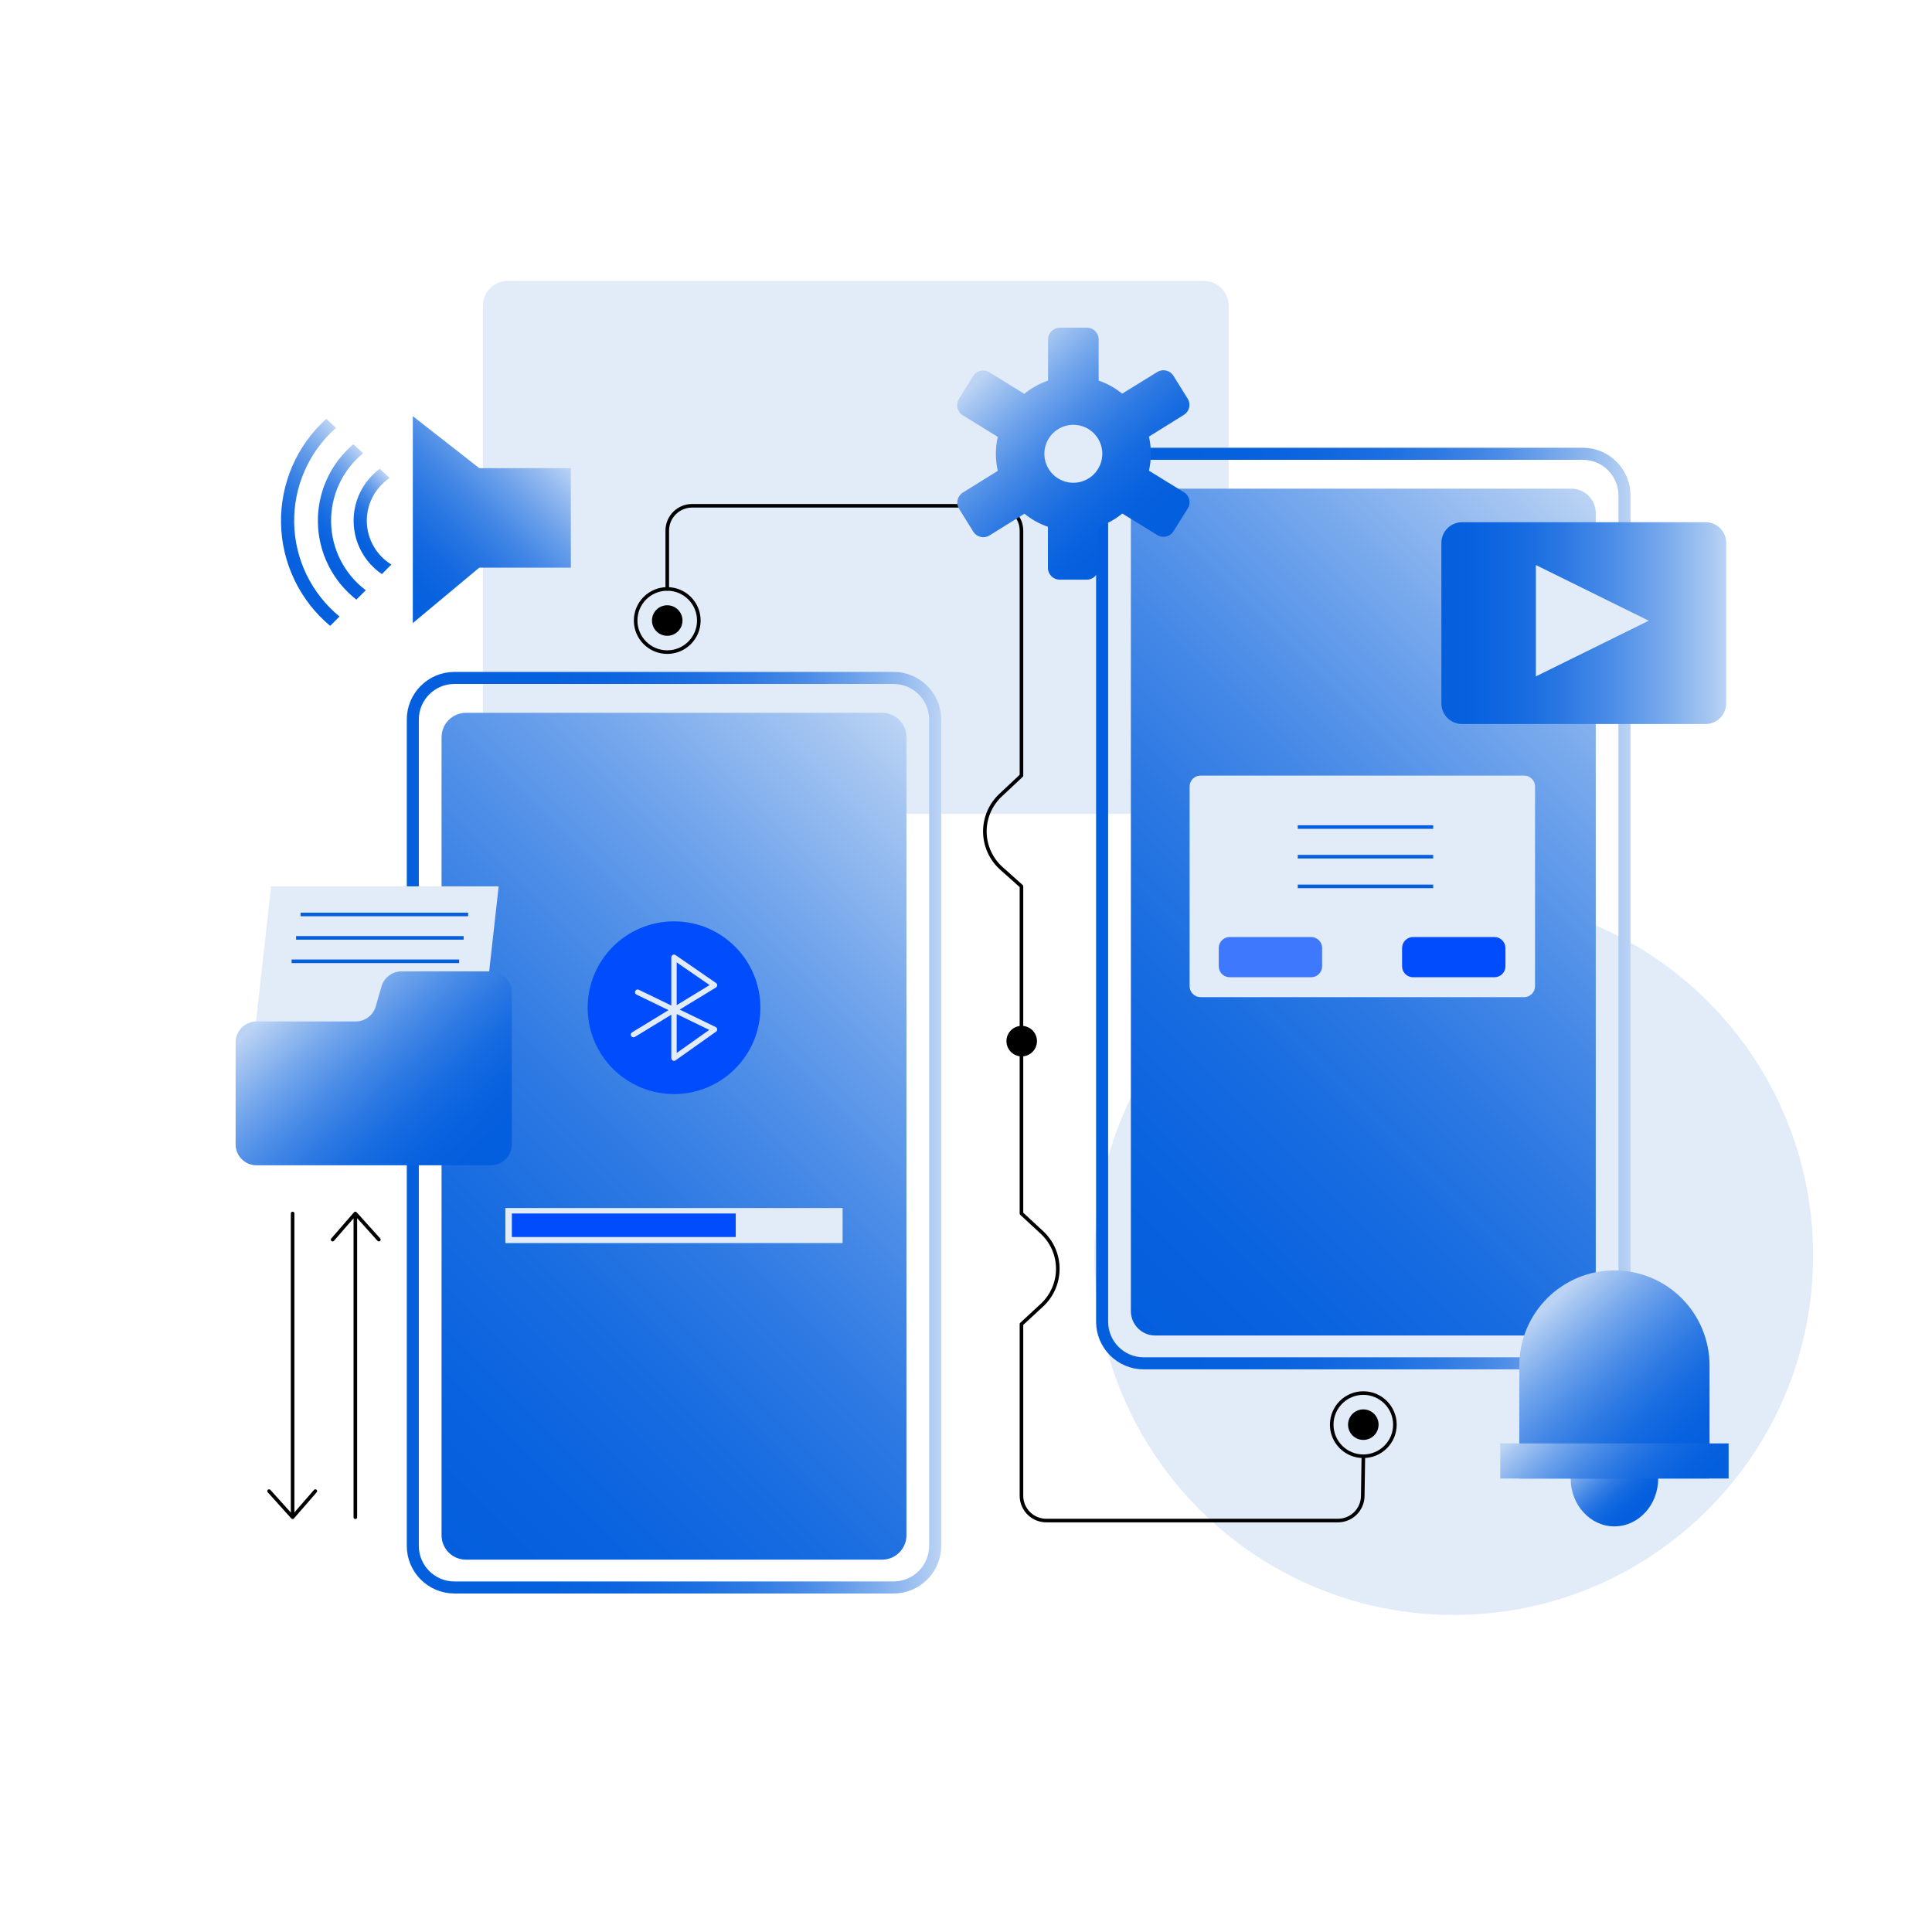 <svg xmlns="http://www.w3.org/2000/svg" width="1080" height="1080" fill="none" viewBox="0 0 1080 1080" id="network-connection-technology"><path fill="#E2EBF8" d="M672.98 157.051H283.76C276.128 157.051 269.94 163.238 269.94 170.871V441.141C269.94 448.773 276.128 454.961 283.76 454.961H672.98C680.613 454.961 686.8 448.773 686.8 441.141V170.871C686.8 163.238 680.613 157.051 672.98 157.051ZM812.659 902.76C923.602 902.76 1013.54 812.823 1013.54 701.88 1013.54 590.937 923.602 501 812.659 501 701.716 501 611.779 590.937 611.779 701.88 611.779 812.823 701.716 902.76 812.659 902.76Z"></path><path stroke="url(#paint0_linear_630_41072)" stroke-miterlimit="10" stroke-width="6.73" d="M499.5 378.969H254.03C241.178 378.969 230.76 389.387 230.76 402.239V864.139C230.76 876.99 241.178 887.409 254.03 887.409H499.5C512.351 887.409 522.77 876.99 522.77 864.139V402.239C522.77 389.387 512.351 378.969 499.5 378.969Z"></path><path fill="url(#paint1_linear_630_41072)" d="M493.07 398.48H260.47C252.937 398.48 246.83 404.587 246.83 412.12V858.22C246.83 865.754 252.937 871.86 260.47 871.86H493.07C500.603 871.86 506.71 865.754 506.71 858.22V412.12C506.71 404.587 500.603 398.48 493.07 398.48Z"></path><path fill="#E2EBF8" d="M471.02 675.289H282.51V694.889H471.02V675.289Z"></path><path fill="#014DFE" d="M376.77 611.599C403.435 611.599 425.05 589.983 425.05 563.319C425.05 536.655 403.435 515.039 376.77 515.039C350.106 515.039 328.49 536.655 328.49 563.319C328.49 589.983 350.106 611.599 376.77 611.599Z"></path><path stroke="#E2EBF8" stroke-linecap="round" stroke-linejoin="round" stroke-width="3" d="M354.11 578.371L399.42 550.741L376.77 535.121V591.521L399.42 575.471L356.47 554.641"></path><path fill="#014DFE" d="M411.27 678.352H286.14V691.502H411.27V678.352Z"></path><path stroke="url(#paint2_linear_630_41072)" stroke-miterlimit="10" stroke-width="6.73" d="M884.83 253.672H639.36C626.508 253.672 616.09 264.09 616.09 276.942V738.842C616.09 751.694 626.508 762.112 639.36 762.112H884.83C897.681 762.112 908.1 751.694 908.1 738.842V276.942C908.1 264.09 897.681 253.672 884.83 253.672Z"></path><path fill="url(#paint3_linear_630_41072)" d="M878.4 273.18H645.8C638.267 273.18 632.16 279.287 632.16 286.82V732.92C632.16 740.453 638.267 746.56 645.8 746.56H878.4C885.933 746.56 892.04 740.453 892.04 732.92V286.82C892.04 279.287 885.933 273.18 878.4 273.18Z"></path><path fill="#E2EBF8" d="M851.96 433.551H671.13C667.744 433.551 665 436.295 665 439.681V551.291C665 554.676 667.744 557.421 671.13 557.421H851.96C855.346 557.421 858.09 554.676 858.09 551.291V439.681C858.09 436.295 855.346 433.551 851.96 433.551Z"></path><path fill="#014DFE" d="M732.939 523.82H687.419C684.034 523.82 681.289 526.565 681.289 529.95V540.16C681.289 543.546 684.034 546.29 687.419 546.29H732.939C736.325 546.29 739.069 543.546 739.069 540.16V529.95C739.069 526.565 736.325 523.82 732.939 523.82Z" opacity=".73"></path><path fill="#014DFE" d="M835.419 523.82H789.9C786.514 523.82 783.77 526.565 783.77 529.95V540.16C783.77 543.546 786.514 546.29 789.9 546.29H835.419C838.805 546.29 841.549 543.546 841.549 540.16V529.95C841.549 526.565 838.805 523.82 835.419 523.82Z"></path><path stroke="url(#paint4_linear_630_41072)" stroke-miterlimit="10" stroke-width="2" d="M725.449 462.32H801.149"></path><path stroke="url(#paint5_linear_630_41072)" stroke-miterlimit="10" stroke-width="2" d="M725.449 478.898H801.149"></path><path stroke="url(#paint6_linear_630_41072)" stroke-miterlimit="10" stroke-width="2" d="M725.449 495.488H801.149"></path><path stroke="#000" stroke-miterlimit="10" stroke-width="2" d="M372.99 364.539C382.743 364.539 390.65 356.632 390.65 346.879C390.65 337.125 382.743 329.219 372.99 329.219C363.237 329.219 355.33 337.125 355.33 346.879C355.33 356.632 363.237 364.539 372.99 364.539Z"></path><path fill="#000" d="M372.99 355.412C377.701 355.412 381.52 351.593 381.52 346.882 381.52 342.171 377.701 338.352 372.99 338.352 368.279 338.352 364.46 342.171 364.46 346.882 364.46 351.593 368.279 355.412 372.99 355.412ZM571.139 590.529C575.85 590.529 579.669 586.71 579.669 581.999 579.669 577.288 575.85 573.469 571.139 573.469 566.428 573.469 562.609 577.288 562.609 581.999 562.609 586.71 566.428 590.529 571.139 590.529Z"></path><path stroke="#000" stroke-miterlimit="10" stroke-width="2" d="M762.099 814.05C771.853 814.05 779.759 806.144 779.759 796.391C779.759 786.637 771.853 778.73 762.099 778.73C752.346 778.73 744.439 786.637 744.439 796.391C744.439 806.144 752.346 814.05 762.099 814.05Z"></path><path fill="#000" d="M762.1 804.919C766.811 804.919 770.63 801.1 770.63 796.389C770.63 791.678 766.811 787.859 762.1 787.859C757.389 787.859 753.57 791.678 753.57 796.389C753.57 801.1 757.389 804.919 762.1 804.919Z"></path><path stroke="#000" stroke-linecap="round" stroke-linejoin="round" stroke-width="2" d="M373 329.218V296.618C372.999 294.795 373.357 292.99 374.054 291.305C374.751 289.62 375.773 288.09 377.062 286.801C378.352 285.512 379.882 284.489 381.567 283.792C383.251 283.095 385.057 282.737 386.88 282.738H557.15C560.827 282.744 564.351 284.209 566.948 286.811C569.545 289.414 571.003 292.941 571 296.618V433.548L559.28 444.548C556.479 447.184 554.256 450.373 552.752 453.913C551.249 457.453 550.498 461.267 550.547 465.113C550.596 468.958 551.444 472.752 553.036 476.253C554.629 479.754 556.933 482.885 559.8 485.448L571 495.448V678.348L582.41 688.908C585.218 691.505 587.459 694.655 588.991 698.16C590.523 701.665 591.315 705.448 591.315 709.273C591.315 713.098 590.523 716.882 588.991 720.387C587.459 723.891 585.218 727.041 582.41 729.638L571 740.188V836.138C571.003 837.962 571.365 839.767 572.065 841.451C572.766 843.134 573.791 844.663 575.083 845.951C576.375 847.238 577.908 848.258 579.594 848.952C581.28 849.647 583.086 850.002 584.91 849.998H747.91C751.553 849.999 755.051 848.567 757.648 846.011C760.244 843.455 761.732 839.981 761.79 836.338L762.13 814.028"></path><path fill="url(#paint7_linear_630_41072)" d="M267.93 261.711L230.76 232.641V348.321L267.93 317.321H319.11V261.711H267.93Z"></path><path fill="url(#paint8_linear_630_41072)" d="M182.38 234.141L187.79 239.191C180.281 245.838 174.305 254.036 170.274 263.219C166.244 272.402 164.255 282.351 164.445 292.377C164.635 302.404 167 312.27 171.376 321.293C175.752 330.317 182.034 338.283 189.79 344.641L184.56 349.871C176.14 342.832 169.33 334.066 164.591 324.168C159.852 314.269 157.294 303.469 157.09 292.496C156.887 281.523 159.042 270.635 163.41 260.567C167.778 250.5 174.257 241.488 182.41 234.141H182.38Z"></path><path fill="url(#paint9_linear_630_41072)" d="M197.55 248.309L202.98 253.369C197.263 258.032 192.682 263.935 189.582 270.63C186.483 277.325 184.946 284.637 185.088 292.014C185.231 299.39 187.049 306.638 190.405 313.208C193.761 319.778 198.567 325.499 204.46 329.939L199.21 335.199C192.652 330.072 187.319 323.548 183.599 316.101C179.88 308.654 177.867 300.471 177.708 292.149C177.549 283.826 179.248 275.572 182.68 267.989C186.112 260.405 191.192 253.682 197.55 248.309Z"></path><path fill="url(#paint10_linear_630_41072)" d="M212.29 262.078L217.79 267.208C213.786 269.89 210.52 273.537 208.295 277.812C206.07 282.087 204.955 286.853 205.055 291.672C205.155 296.49 206.465 301.206 208.865 305.386C211.265 309.565 214.678 313.074 218.79 315.588L213.46 320.918C208.698 317.677 204.78 313.342 202.035 308.278C199.29 303.213 197.797 297.565 197.68 291.805C197.564 286.046 198.827 280.342 201.365 275.17C203.904 269.999 207.643 265.51 212.27 262.078H212.29Z"></path><path fill="url(#paint11_linear_630_41072)" d="M661.881 275.202L642.271 263.112C643.697 256.842 643.697 250.332 642.271 244.062L661.831 231.892C663.299 230.974 664.345 229.513 664.74 227.827C665.136 226.141 664.848 224.367 663.941 222.892L655.941 210.042C655.023 208.573 653.562 207.528 651.876 207.132C650.19 206.737 648.416 207.024 646.941 207.932L627.301 220.052C623.374 216.867 618.92 214.393 614.141 212.742V189.742C614.142 188.88 613.973 188.025 613.644 187.228C613.315 186.431 612.832 185.707 612.223 185.097C611.614 184.487 610.89 184.002 610.093 183.672C609.297 183.342 608.443 183.172 607.581 183.172H592.441C590.698 183.172 589.027 183.864 587.795 185.096C586.563 186.328 585.871 187.999 585.871 189.742V212.742C581.038 214.412 576.539 216.924 572.581 220.162L553.001 208.082C551.521 207.178 549.744 206.897 548.057 207.3C546.371 207.703 544.912 208.757 544.001 210.232L536.001 223.122C535.097 224.602 534.816 226.379 535.219 228.066C535.621 229.752 536.676 231.21 538.151 232.122L557.761 244.202C556.342 250.456 556.342 256.948 557.761 263.202L538.201 275.372C536.732 276.29 535.687 277.751 535.291 279.437C534.896 281.123 535.183 282.897 536.091 284.372L544.091 297.232C545.012 298.696 546.473 299.739 548.158 300.133C549.842 300.528 551.615 300.244 553.091 299.342L572.651 287.172C576.57 290.362 581.022 292.837 585.801 294.482V317.482C585.803 319.223 586.497 320.891 587.729 322.121C588.96 323.351 590.63 324.042 592.371 324.042H607.511C609.251 324.042 610.919 323.351 612.149 322.12C613.38 320.89 614.071 319.222 614.071 317.482V294.482C618.91 292.818 623.413 290.305 627.371 287.062L646.981 299.142C648.46 300.044 650.236 300.325 651.921 299.924C653.607 299.524 655.066 298.473 655.981 297.002L664.001 284.232C664.917 282.753 665.208 280.971 664.81 279.278C664.413 277.585 663.359 276.118 661.881 275.202ZM600.001 269.872C596.797 269.872 593.665 268.922 591.001 267.142C588.336 265.362 586.26 262.832 585.034 259.871C583.808 256.911 583.487 253.654 584.112 250.511C584.737 247.369 586.28 244.482 588.546 242.217C590.811 239.951 593.698 238.408 596.84 237.783C599.983 237.158 603.24 237.479 606.2 238.705C609.16 239.931 611.69 242.008 613.471 244.672C615.251 247.336 616.201 250.468 616.201 253.672C616.201 257.968 614.494 262.089 611.456 265.127C608.418 268.165 604.297 269.872 600.001 269.872Z"></path><path fill="url(#paint12_linear_630_41072)" d="M953.4 291.91H817.31C810.92 291.91 805.74 297.09 805.74 303.48V393.17C805.74 399.56 810.92 404.74 817.31 404.74H953.4C959.79 404.74 964.97 399.56 964.97 393.17V303.48C964.97 297.09 959.79 291.91 953.4 291.91Z"></path><path fill="#E2EBF8" d="M858.551 315.852V378.112L921.671 346.982L858.551 315.852Z"></path><path fill="url(#paint13_linear_630_41072)" d="M902.47 853.258C915.979 853.258 926.93 841.277 926.93 826.498C926.93 811.719 915.979 799.738 902.47 799.738C888.961 799.738 878.01 811.719 878.01 826.498C878.01 841.277 888.961 853.258 902.47 853.258Z"></path><path fill="url(#paint14_linear_630_41072)" d="M902.471 710.16C916.572 710.16 930.096 715.762 940.068 725.733C950.039 735.705 955.641 749.229 955.641 763.33V826.5H849.301V763.33C849.301 749.229 854.903 735.705 864.874 725.733C874.845 715.762 888.369 710.16 902.471 710.16Z"></path><path fill="url(#paint15_linear_630_41072)" d="M966.3 806.871H838.65V826.501H966.3V806.871Z"></path><path fill="#E2EBF8" d="M269.09 582.178H141.88L151.55 495.488H278.76L269.09 582.178Z"></path><path fill="url(#paint16_linear_630_41072)" d="M198.83 571H143.41C140.307 571 137.331 572.233 135.137 574.427C132.943 576.621 131.71 579.597 131.71 582.7V639.7C131.709 641.237 132.01 642.76 132.598 644.18C133.185 645.601 134.047 646.892 135.133 647.98C136.22 649.067 137.51 649.93 138.93 650.518C140.35 651.107 141.873 651.41 143.41 651.41H274.41C275.947 651.41 277.469 651.107 278.89 650.518C280.31 649.93 281.6 649.067 282.687 647.98C283.773 646.892 284.635 645.601 285.222 644.18C285.81 642.76 286.111 641.237 286.11 639.7V554.7C286.11 551.602 284.881 548.631 282.694 546.437C280.506 544.244 277.538 543.008 274.44 543H224.49C221.947 543 219.473 543.829 217.443 545.361C215.413 546.893 213.938 549.044 213.24 551.49L210.08 562.49C209.384 564.938 207.91 567.094 205.88 568.629C203.85 570.165 201.375 570.997 198.83 571Z"></path><path stroke="url(#paint17_linear_630_41072)" stroke-miterlimit="10" stroke-width="2" d="M168.03 511.191H261.7"></path><path stroke="url(#paint18_linear_630_41072)" stroke-miterlimit="10" stroke-width="2" d="M165.51 524.281H259.18"></path><path stroke="url(#paint19_linear_630_41072)" stroke-miterlimit="10" stroke-width="2" d="M163 537.371H256.66"></path><path stroke="#000" stroke-linecap="round" stroke-linejoin="round" stroke-width="2" d="M163.57 848.142V678.352M150.42 833.531 163.57 848.141 176.28 833.531M198.64 678.352V848.142M211.79 692.962 198.64 678.352 185.93 692.962"></path><defs><linearGradient id="paint0_linear_630_41072" x1="227.4" x2="526.14" y1="633.189" y2="633.189" gradientUnits="userSpaceOnUse"><stop stop-color="#045FDE"></stop><stop offset=".27" stop-color="#0661DE"></stop><stop offset=".42" stop-color="#0F66DF"></stop><stop offset=".54" stop-color="#1C6FE1"></stop><stop offset=".65" stop-color="#307BE3"></stop><stop offset=".75" stop-color="#4A8BE6"></stop><stop offset=".83" stop-color="#699FEA"></stop><stop offset=".92" stop-color="#8EB7EF"></stop><stop offset="1" stop-color="#BBD3F4"></stop></linearGradient><linearGradient id="paint1_linear_630_41072" x1="197.45" x2="556.09" y1="814.5" y2="455.86" gradientUnits="userSpaceOnUse"><stop stop-color="#045FDE"></stop><stop offset=".13" stop-color="#0962DF"></stop><stop offset=".28" stop-color="#166BE0"></stop><stop offset=".44" stop-color="#2D79E3"></stop><stop offset=".6" stop-color="#4C8DE7"></stop><stop offset=".77" stop-color="#75A7EC"></stop><stop offset=".94" stop-color="#A6C6F1"></stop><stop offset="1" stop-color="#BBD3F4"></stop></linearGradient><linearGradient id="paint2_linear_630_41072" x1="612.73" x2="911.47" y1="507.892" y2="507.892" gradientUnits="userSpaceOnUse"><stop stop-color="#045FDE"></stop><stop offset=".27" stop-color="#0661DE"></stop><stop offset=".42" stop-color="#0F66DF"></stop><stop offset=".54" stop-color="#1C6FE1"></stop><stop offset=".65" stop-color="#307BE3"></stop><stop offset=".75" stop-color="#4A8BE6"></stop><stop offset=".83" stop-color="#699FEA"></stop><stop offset=".92" stop-color="#8EB7EF"></stop><stop offset="1" stop-color="#BBD3F4"></stop></linearGradient><linearGradient id="paint3_linear_630_41072" x1="582.78" x2="941.42" y1="689.2" y2="330.56" gradientUnits="userSpaceOnUse"><stop stop-color="#045FDE"></stop><stop offset=".13" stop-color="#0962DF"></stop><stop offset=".28" stop-color="#166BE0"></stop><stop offset=".44" stop-color="#2D79E3"></stop><stop offset=".6" stop-color="#4C8DE7"></stop><stop offset=".77" stop-color="#75A7EC"></stop><stop offset=".94" stop-color="#A6C6F1"></stop><stop offset="1" stop-color="#BBD3F4"></stop></linearGradient><linearGradient id="paint4_linear_630_41072" x1="-nan" x2="-nan" y1="-nan" y2="-nan" gradientUnits="userSpaceOnUse"><stop stop-color="#045FDE"></stop><stop offset=".27" stop-color="#0661DE"></stop><stop offset=".42" stop-color="#0F66DF"></stop><stop offset=".54" stop-color="#1C6FE1"></stop><stop offset=".65" stop-color="#307BE3"></stop><stop offset=".75" stop-color="#4A8BE6"></stop><stop offset=".83" stop-color="#699FEA"></stop><stop offset=".92" stop-color="#8EB7EF"></stop><stop offset="1" stop-color="#BBD3F4"></stop></linearGradient><linearGradient id="paint5_linear_630_41072" x1="-nan" x2="-nan" y1="-nan" y2="-nan" gradientUnits="userSpaceOnUse"><stop stop-color="#045FDE"></stop><stop offset=".27" stop-color="#0661DE"></stop><stop offset=".42" stop-color="#0F66DF"></stop><stop offset=".54" stop-color="#1C6FE1"></stop><stop offset=".65" stop-color="#307BE3"></stop><stop offset=".75" stop-color="#4A8BE6"></stop><stop offset=".83" stop-color="#699FEA"></stop><stop offset=".92" stop-color="#8EB7EF"></stop><stop offset="1" stop-color="#BBD3F4"></stop></linearGradient><linearGradient id="paint6_linear_630_41072" x1="-nan" x2="-nan" y1="-nan" y2="-nan" gradientUnits="userSpaceOnUse"><stop stop-color="#045FDE"></stop><stop offset=".27" stop-color="#0661DE"></stop><stop offset=".42" stop-color="#0F66DF"></stop><stop offset=".54" stop-color="#1C6FE1"></stop><stop offset=".65" stop-color="#307BE3"></stop><stop offset=".75" stop-color="#4A8BE6"></stop><stop offset=".83" stop-color="#699FEA"></stop><stop offset=".92" stop-color="#8EB7EF"></stop><stop offset="1" stop-color="#BBD3F4"></stop></linearGradient><linearGradient id="paint7_linear_630_41072" x1="216.18" x2="303.66" y1="333.741" y2="246.261" gradientUnits="userSpaceOnUse"><stop stop-color="#045FDE"></stop><stop offset=".15" stop-color="#0862DE"></stop><stop offset=".29" stop-color="#1469E0"></stop><stop offset=".44" stop-color="#2976E2"></stop><stop offset=".59" stop-color="#4588E6"></stop><stop offset=".74" stop-color="#6A9FEA"></stop><stop offset=".89" stop-color="#96BBF0"></stop><stop offset="1" stop-color="#BBD3F4"></stop></linearGradient><linearGradient id="paint8_linear_630_41072" x1="154.82" x2="212" y1="320.581" y2="263.401" gradientUnits="userSpaceOnUse"><stop stop-color="#045FDE"></stop><stop offset=".16" stop-color="#0861DE"></stop><stop offset=".31" stop-color="#1369E0"></stop><stop offset=".45" stop-color="#2675E2"></stop><stop offset=".59" stop-color="#4186E5"></stop><stop offset=".73" stop-color="#639BE9"></stop><stop offset=".87" stop-color="#8DB6EE"></stop><stop offset="1" stop-color="#BBD3F4"></stop></linearGradient><linearGradient id="paint9_linear_630_41072" x1="176.72" x2="219.8" y1="313.279" y2="270.199" gradientUnits="userSpaceOnUse"><stop stop-color="#045FDE"></stop><stop offset=".16" stop-color="#0861DE"></stop><stop offset=".31" stop-color="#1369E0"></stop><stop offset=".45" stop-color="#2675E2"></stop><stop offset=".59" stop-color="#4186E5"></stop><stop offset=".73" stop-color="#639BE9"></stop><stop offset=".87" stop-color="#8DB6EE"></stop><stop offset="1" stop-color="#BBD3F4"></stop></linearGradient><linearGradient id="paint10_linear_630_41072" x1="197.9" x2="227.35" y1="306.218" y2="276.768" gradientUnits="userSpaceOnUse"><stop stop-color="#045FDE"></stop><stop offset=".16" stop-color="#0861DE"></stop><stop offset=".31" stop-color="#1369E0"></stop><stop offset=".45" stop-color="#2675E2"></stop><stop offset=".59" stop-color="#4186E5"></stop><stop offset=".73" stop-color="#639BE9"></stop><stop offset=".87" stop-color="#8DB6EE"></stop><stop offset="1" stop-color="#BBD3F4"></stop></linearGradient><linearGradient id="paint11_linear_630_41072" x1="642.941" x2="555.371" y1="300.762" y2="204.702" gradientUnits="userSpaceOnUse"><stop offset=".06" stop-color="#045FDE"></stop><stop offset=".19" stop-color="#0962DF"></stop><stop offset=".33" stop-color="#166BE0"></stop><stop offset=".47" stop-color="#2D79E3"></stop><stop offset=".62" stop-color="#4C8DE7"></stop><stop offset=".78" stop-color="#75A7EC"></stop><stop offset=".94" stop-color="#A6C6F1"></stop><stop offset="1" stop-color="#BBD3F4"></stop></linearGradient><linearGradient id="paint12_linear_630_41072" x1="805.74" x2="964.97" y1="348.32" y2="348.32" gradientUnits="userSpaceOnUse"><stop stop-color="#045FDE"></stop><stop offset=".13" stop-color="#0962DF"></stop><stop offset=".28" stop-color="#166BE0"></stop><stop offset=".44" stop-color="#2D79E3"></stop><stop offset=".6" stop-color="#4C8DE7"></stop><stop offset=".77" stop-color="#75A7EC"></stop><stop offset=".94" stop-color="#A6C6F1"></stop><stop offset="1" stop-color="#BBD3F4"></stop></linearGradient><linearGradient id="paint13_linear_630_41072" x1="918.23" x2="886.09" y1="843.788" y2="808.528" gradientUnits="userSpaceOnUse"><stop offset=".06" stop-color="#045FDE"></stop><stop offset=".19" stop-color="#0962DF"></stop><stop offset=".33" stop-color="#166BE0"></stop><stop offset=".47" stop-color="#2D79E3"></stop><stop offset=".62" stop-color="#4C8DE7"></stop><stop offset=".78" stop-color="#75A7EC"></stop><stop offset=".94" stop-color="#A6C6F1"></stop><stop offset="1" stop-color="#BBD3F4"></stop></linearGradient><linearGradient id="paint14_linear_630_41072" x1="943.281" x2="858.571" y1="829.38" y2="736.47" gradientUnits="userSpaceOnUse"><stop offset=".06" stop-color="#045FDE"></stop><stop offset=".19" stop-color="#0962DF"></stop><stop offset=".33" stop-color="#166BE0"></stop><stop offset=".47" stop-color="#2D79E3"></stop><stop offset=".62" stop-color="#4C8DE7"></stop><stop offset=".78" stop-color="#75A7EC"></stop><stop offset=".94" stop-color="#A6C6F1"></stop><stop offset="1" stop-color="#BBD3F4"></stop></linearGradient><linearGradient id="paint15_linear_630_41072" x1="933.23" x2="870.49" y1="850.431" y2="781.601" gradientUnits="userSpaceOnUse"><stop offset=".06" stop-color="#045FDE"></stop><stop offset=".19" stop-color="#0962DF"></stop><stop offset=".33" stop-color="#166BE0"></stop><stop offset=".47" stop-color="#2D79E3"></stop><stop offset=".62" stop-color="#4C8DE7"></stop><stop offset=".78" stop-color="#75A7EC"></stop><stop offset=".94" stop-color="#A6C6F1"></stop><stop offset="1" stop-color="#BBD3F4"></stop></linearGradient><linearGradient id="paint16_linear_630_41072" x1="262.96" x2="166.95" y1="656.47" y2="551.15" gradientUnits="userSpaceOnUse"><stop offset=".06" stop-color="#045FDE"></stop><stop offset=".19" stop-color="#0962DF"></stop><stop offset=".33" stop-color="#166BE0"></stop><stop offset=".47" stop-color="#2D79E3"></stop><stop offset=".62" stop-color="#4C8DE7"></stop><stop offset=".78" stop-color="#75A7EC"></stop><stop offset=".94" stop-color="#A6C6F1"></stop><stop offset="1" stop-color="#BBD3F4"></stop></linearGradient><linearGradient id="paint17_linear_630_41072" x1="-nan" x2="-nan" y1="-nan" y2="-nan" gradientUnits="userSpaceOnUse"><stop stop-color="#045FDE"></stop><stop offset=".27" stop-color="#0661DE"></stop><stop offset=".42" stop-color="#0F66DF"></stop><stop offset=".54" stop-color="#1C6FE1"></stop><stop offset=".65" stop-color="#307BE3"></stop><stop offset=".75" stop-color="#4A8BE6"></stop><stop offset=".83" stop-color="#699FEA"></stop><stop offset=".92" stop-color="#8EB7EF"></stop><stop offset="1" stop-color="#BBD3F4"></stop></linearGradient><linearGradient id="paint18_linear_630_41072" x1="-nan" x2="-nan" y1="-nan" y2="-nan" gradientUnits="userSpaceOnUse"><stop stop-color="#045FDE"></stop><stop offset=".27" stop-color="#0661DE"></stop><stop offset=".42" stop-color="#0F66DF"></stop><stop offset=".54" stop-color="#1C6FE1"></stop><stop offset=".65" stop-color="#307BE3"></stop><stop offset=".75" stop-color="#4A8BE6"></stop><stop offset=".83" stop-color="#699FEA"></stop><stop offset=".92" stop-color="#8EB7EF"></stop><stop offset="1" stop-color="#BBD3F4"></stop></linearGradient><linearGradient id="paint19_linear_630_41072" x1="-nan" x2="-nan" y1="-nan" y2="-nan" gradientUnits="userSpaceOnUse"><stop stop-color="#045FDE"></stop><stop offset=".27" stop-color="#0661DE"></stop><stop offset=".42" stop-color="#0F66DF"></stop><stop offset=".54" stop-color="#1C6FE1"></stop><stop offset=".65" stop-color="#307BE3"></stop><stop offset=".75" stop-color="#4A8BE6"></stop><stop offset=".83" stop-color="#699FEA"></stop><stop offset=".92" stop-color="#8EB7EF"></stop><stop offset="1" stop-color="#BBD3F4"></stop></linearGradient></defs></svg>